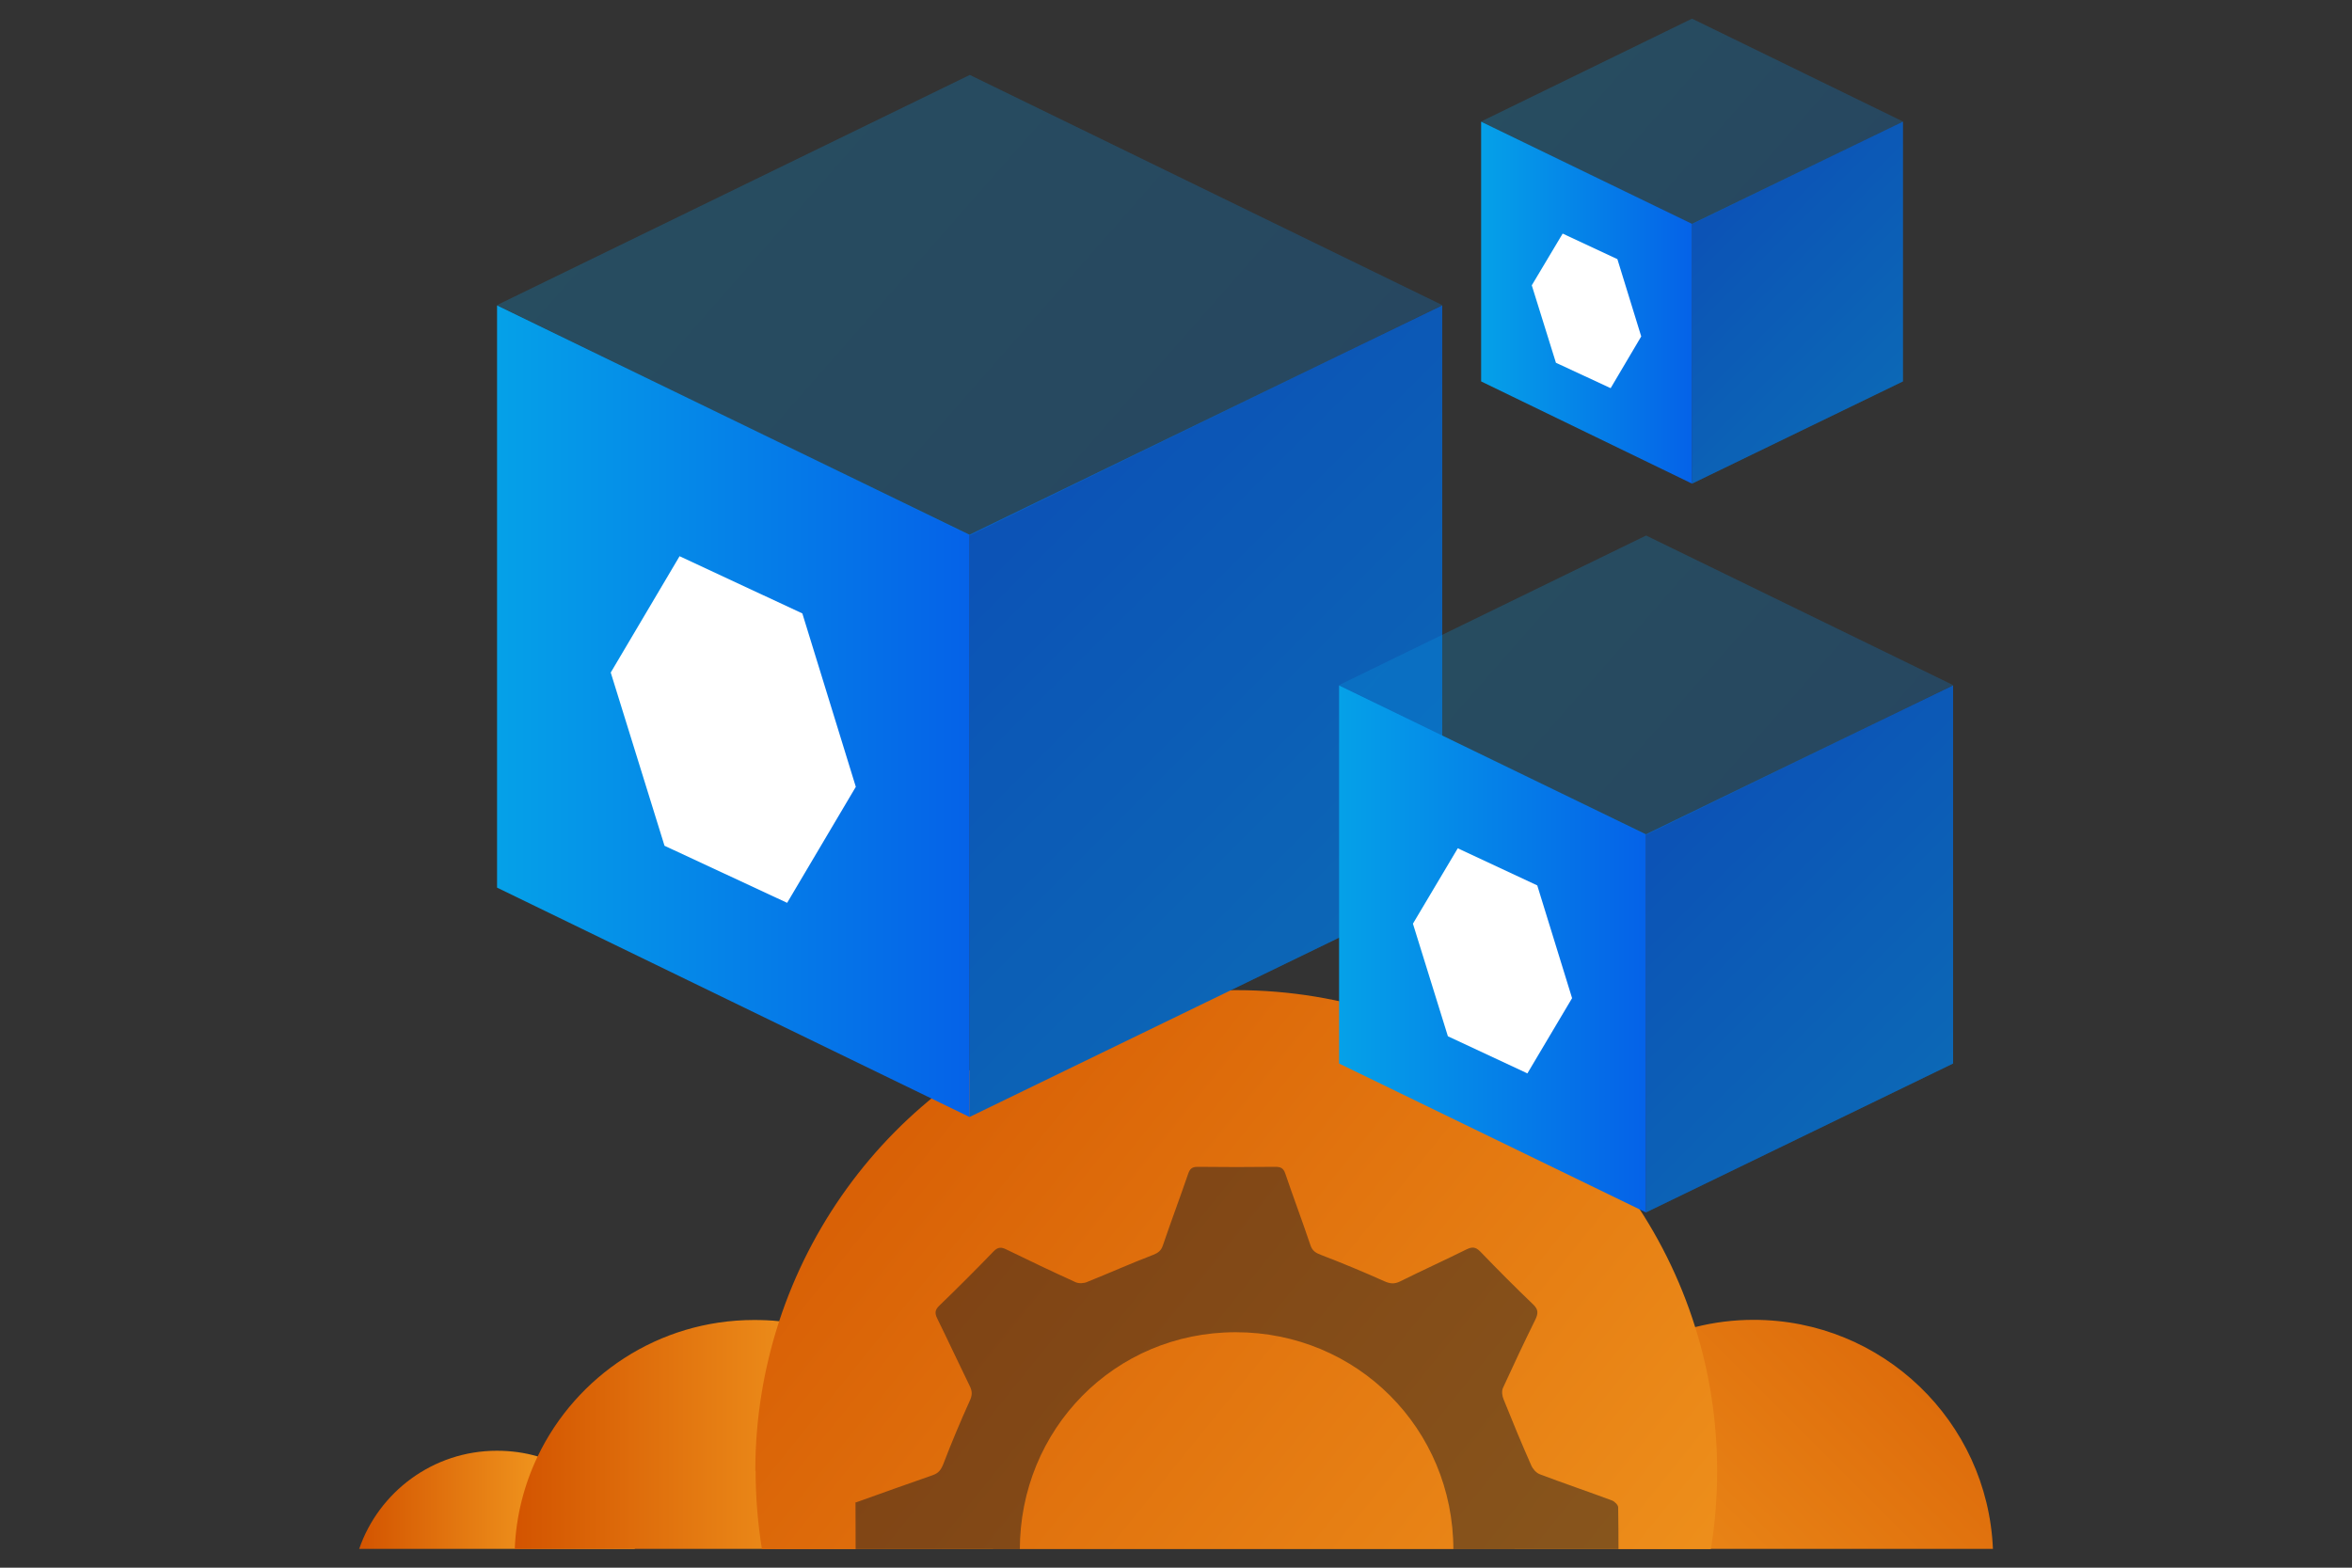 <?xml version="1.0" encoding="UTF-8"?>
<svg id="Layer_1" data-name="Layer 1" xmlns="http://www.w3.org/2000/svg" xmlns:xlink="http://www.w3.org/1999/xlink" viewBox="0 0 150 100">
  <rect x="0" y="0" width="150" height="100" fill="#333333" stroke="none"/>
  <defs>
    <style>
      .cls-1 {
        fill: none;
      }

      .cls-2 {
        fill: url(#linear-gradient-2);
      }

      .cls-2, .cls-3, .cls-4, .cls-5 {
        isolation: isolate;
        opacity: .25;
      }

      .cls-3 {
        fill: url(#linear-gradient-9);
      }

      .cls-6 {
        fill: url(#linear-gradient);
      }

      .cls-7 {
        clip-path: url(#clippath);
      }

      .cls-8 {
        fill: #fff;
      }

      .cls-9, .cls-4 {
        fill: #231f20;
      }

      .cls-5 {
        fill: url(#linear-gradient-12);
      }

      .cls-10 {
        fill: url(#linear-gradient-8);
      }

      .cls-11 {
        fill: url(#linear-gradient-3);
      }

      .cls-12 {
        fill: url(#linear-gradient-4);
      }

      .cls-13 {
        fill: url(#linear-gradient-6);
      }

      .cls-14 {
        fill: url(#linear-gradient-7);
      }

      .cls-15 {
        fill: url(#linear-gradient-5);
      }

      .cls-16 {
        opacity: .5;
      }

      .cls-17 {
        fill: url(#linear-gradient-13);
      }

      .cls-18 {
        fill: url(#linear-gradient-10);
      }

      .cls-19 {
        fill: url(#linear-gradient-11);
      }
    </style>
    <linearGradient id="linear-gradient" x1="133.35" y1="262.07" x2="107.88" y2="287.55" gradientTransform="translate(0 300.09) scale(1 -1)" gradientUnits="userSpaceOnUse">
      <stop offset="0" stop-color="#05a1e8"/>
      <stop offset="1" stop-color="#0562e8"/>
    </linearGradient>
    <linearGradient id="linear-gradient-2" x1="96.48" y1="302.39" x2="138.43" y2="265.53" xlink:href="#linear-gradient"/>
    <linearGradient id="linear-gradient-3" x1="22.9" y1="204.42" x2="40.49" y2="204.42" gradientTransform="translate(0 300.09) scale(1 -1)" gradientUnits="userSpaceOnUse">
      <stop offset="0" stop-color="#d35400"/>
      <stop offset="1" stop-color="#ffb62d"/>
    </linearGradient>
    <linearGradient id="linear-gradient-4" x1="134.17" y1="226.46" x2="81.74" y2="174.04" xlink:href="#linear-gradient-3"/>
    <linearGradient id="linear-gradient-5" x1="32.82" y1="208.6" x2="63.34" y2="208.6" xlink:href="#linear-gradient-3"/>
    <linearGradient id="linear-gradient-6" x1="45.52" y1="238.17" x2="139.98" y2="161.93" xlink:href="#linear-gradient-3"/>
    <clipPath id="clippath">
      <rect class="cls-1" x="53.09" y="68.11" width="51.89" height="30.7"/>
    </clipPath>
    <linearGradient id="linear-gradient-7" x1="118.85" y1="212.78" x2="61.76" y2="269.88" xlink:href="#linear-gradient"/>
    <linearGradient id="linear-gradient-8" x1="31.7" y1="254.73" x2="61.83" y2="254.73" xlink:href="#linear-gradient"/>
    <linearGradient id="linear-gradient-9" x1="36.24" y1="303.13" x2="130.22" y2="220.53" xlink:href="#linear-gradient"/>
    <linearGradient id="linear-gradient-10" x1="142.02" y1="212.31" x2="104.92" y2="249.4" xlink:href="#linear-gradient"/>
    <linearGradient id="linear-gradient-11" x1="85.4" y1="239.57" x2="104.97" y2="239.57" xlink:href="#linear-gradient"/>
    <linearGradient id="linear-gradient-12" x1="88.35" y1="271.01" x2="149.4" y2="217.35" xlink:href="#linear-gradient"/>
    <linearGradient id="linear-gradient-13" x1="94.46" y1="280.79" x2="107.91" y2="280.79" xlink:href="#linear-gradient"/>
  </defs>
  <polygon class="cls-6" points="107.91 30.85 121.36 24.33 121.36 7.76 107.91 14.28 107.91 30.85"/>
  <polygon class="cls-4" points="107.91 30.85 121.36 24.33 121.36 7.76 107.91 14.28 107.91 30.85"/>
  <polygon class="cls-2" points="121.36 7.75 107.91 14.3 94.46 7.75 107.91 1.19 121.36 7.75"/>
  <g>
    <g>
      <g>
        <path class="cls-11" d="M22.9,98.8h17.59c-.98-2.85-3.3-5.06-6.21-5.9-.82-.24-1.69-.36-2.59-.36-4.07,0-7.54,2.63-8.79,6.28h0Z"/>
        <path class="cls-12" d="M96.58,98.8h30.52c-.34-8.13-7.04-14.61-15.26-14.61-1.28,0-2.53,.16-3.72,.46-6.43,1.61-11.25,7.29-11.54,14.15Z"/>
        <path class="cls-15" d="M32.82,98.8h30.52c-.32-7.59-6.18-13.74-13.63-14.52-.53-.06-1.08-.08-1.62-.08-6.09,0-11.34,3.56-13.8,8.7-.86,1.8-1.38,3.8-1.46,5.9h0Z"/>
        <path class="cls-13" d="M48.19,93.82c0,1.7,.14,3.36,.4,4.99h60.52c.27-1.62,.4-3.29,.4-4.99,0-3.19-.49-6.28-1.4-9.17-3.9-12.45-15.53-21.49-29.27-21.49s-25.13,8.86-29.15,21.12c-.98,3.01-1.52,6.21-1.52,9.54h0Z"/>
      </g>
      <g class="cls-16">
        <g class="cls-7">
          <path class="cls-9" d="M54.52,95.86c1.66-.59,3.31-1.19,4.96-1.76,.38-.13,.53-.34,.68-.71,.52-1.36,1.08-2.69,1.68-4.02,.17-.36,.18-.62,0-.97-.7-1.43-1.37-2.88-2.07-4.3-.16-.33-.15-.54,.13-.81,1.18-1.14,2.33-2.29,3.47-3.47,.27-.28,.49-.28,.81-.12,1.46,.71,2.94,1.42,4.42,2.09,.2,.09,.52,.08,.74-.02,1.4-.56,2.78-1.18,4.19-1.72,.33-.13,.52-.27,.63-.6,.52-1.53,1.09-3.04,1.61-4.56,.11-.33,.25-.46,.61-.46,1.65,.02,3.31,.02,4.96,0,.34,0,.51,.08,.63,.43,.52,1.53,1.09,3.04,1.6,4.56,.12,.36,.33,.5,.68,.63,1.36,.52,2.7,1.08,4.02,1.67,.38,.17,.65,.2,1.02,.02,1.41-.7,2.84-1.35,4.25-2.05,.36-.17,.57-.15,.86,.14,1.11,1.15,2.23,2.28,3.38,3.38,.33,.32,.33,.56,.14,.96-.71,1.44-1.4,2.9-2.07,4.37-.09,.2-.05,.52,.05,.74,.56,1.4,1.14,2.8,1.75,4.18,.1,.24,.32,.49,.55,.58,1.53,.58,3.07,1.1,4.6,1.67,.17,.06,.4,.29,.4,.44,.03,1.85,.02,3.7,.02,5.58-1.63,.58-3.23,1.17-4.85,1.71-.43,.14-.64,.36-.8,.8-.49,1.33-1.03,2.63-1.62,3.91-.19,.41-.2,.69,0,1.08,.7,1.41,1.35,2.84,2.05,4.25,.16,.33,.14,.54-.13,.81-1.18,1.14-2.33,2.29-3.47,3.47-.27,.28-.49,.27-.81,.11-1.46-.71-2.94-1.42-4.42-2.09-.2-.09-.52-.07-.74,.02-1.4,.56-2.78,1.18-4.19,1.72-.33,.13-.52,.27-.63,.6-.52,1.53-1.09,3.04-1.61,4.56-.11,.33-.25,.46-.61,.46-1.65-.02-3.31-.02-4.96,0-.34,0-.51-.08-.63-.43-.52-1.53-1.09-3.04-1.6-4.56-.12-.36-.33-.5-.68-.63-1.37-.53-2.73-1.09-4.07-1.7-.35-.16-.59-.17-.92,0-1.43,.7-2.88,1.37-4.3,2.06-.36,.17-.57,.16-.86-.14-1.12-1.16-2.26-2.31-3.42-3.42-.3-.3-.3-.51-.13-.86,.71-1.45,1.38-2.91,2.09-4.36,.14-.3,.12-.51,0-.8-.61-1.38-1.17-2.78-1.77-4.17-.1-.24-.32-.49-.54-.58-1.51-.57-3.03-1.12-4.55-1.63-.36-.12-.49-.27-.49-.65,.02-1.79,0-3.58,0-5.4h0Zm24.35,16.77c7.63,0,13.81-6.16,13.82-13.77,0-7.73-6.15-13.88-13.88-13.88s-13.78,6.19-13.77,13.9c0,7.6,6.2,13.76,13.83,13.75Z"/>
        </g>
      </g>
    </g>
    <polygon class="cls-14" points="61.83 71.25 91.98 56.62 91.98 19.48 61.83 34.11 61.83 71.25"/>
    <polygon class="cls-4" points="61.83 71.25 91.98 56.62 91.98 19.48 61.83 34.11 61.83 71.25"/>
    <polygon class="cls-10" points="61.83 71.25 31.7 56.62 31.7 19.48 61.83 34.11 61.83 71.25"/>
    <polygon class="cls-3" points="91.98 19.46 61.85 34.16 31.7 19.46 61.85 4.78 91.98 19.46"/>
    <polygon class="cls-8" points="51.17 39.13 43.34 35.48 38.95 42.9 42.38 53.95 50.2 57.59 54.58 50.19 51.17 39.13"/>
    <polygon class="cls-18" points="104.97 77.34 124.56 67.84 124.56 43.72 104.97 53.22 104.97 77.34"/>
    <polygon class="cls-4" points="104.97 77.34 124.56 67.84 124.56 43.72 104.97 53.22 104.97 77.34"/>
    <polygon class="cls-19" points="104.97 77.34 85.4 67.84 85.4 43.72 104.97 53.22 104.97 77.34"/>
    <polygon class="cls-5" points="124.56 43.7 104.98 53.26 85.4 43.7 104.98 34.16 124.56 43.7"/>
    <polygon class="cls-8" points="98.04 56.48 92.97 54.11 90.11 58.92 92.34 66.1 97.41 68.47 100.26 63.67 98.04 56.48"/>
    <polygon class="cls-17" points="107.91 30.85 94.46 24.33 94.46 7.76 107.91 14.28 107.91 30.85"/>
    <polygon class="cls-8" points="103.15 16.53 99.66 14.9 97.69 18.2 99.23 23.14 102.72 24.76 104.67 21.46 103.15 16.53"/>
  </g>
</svg>